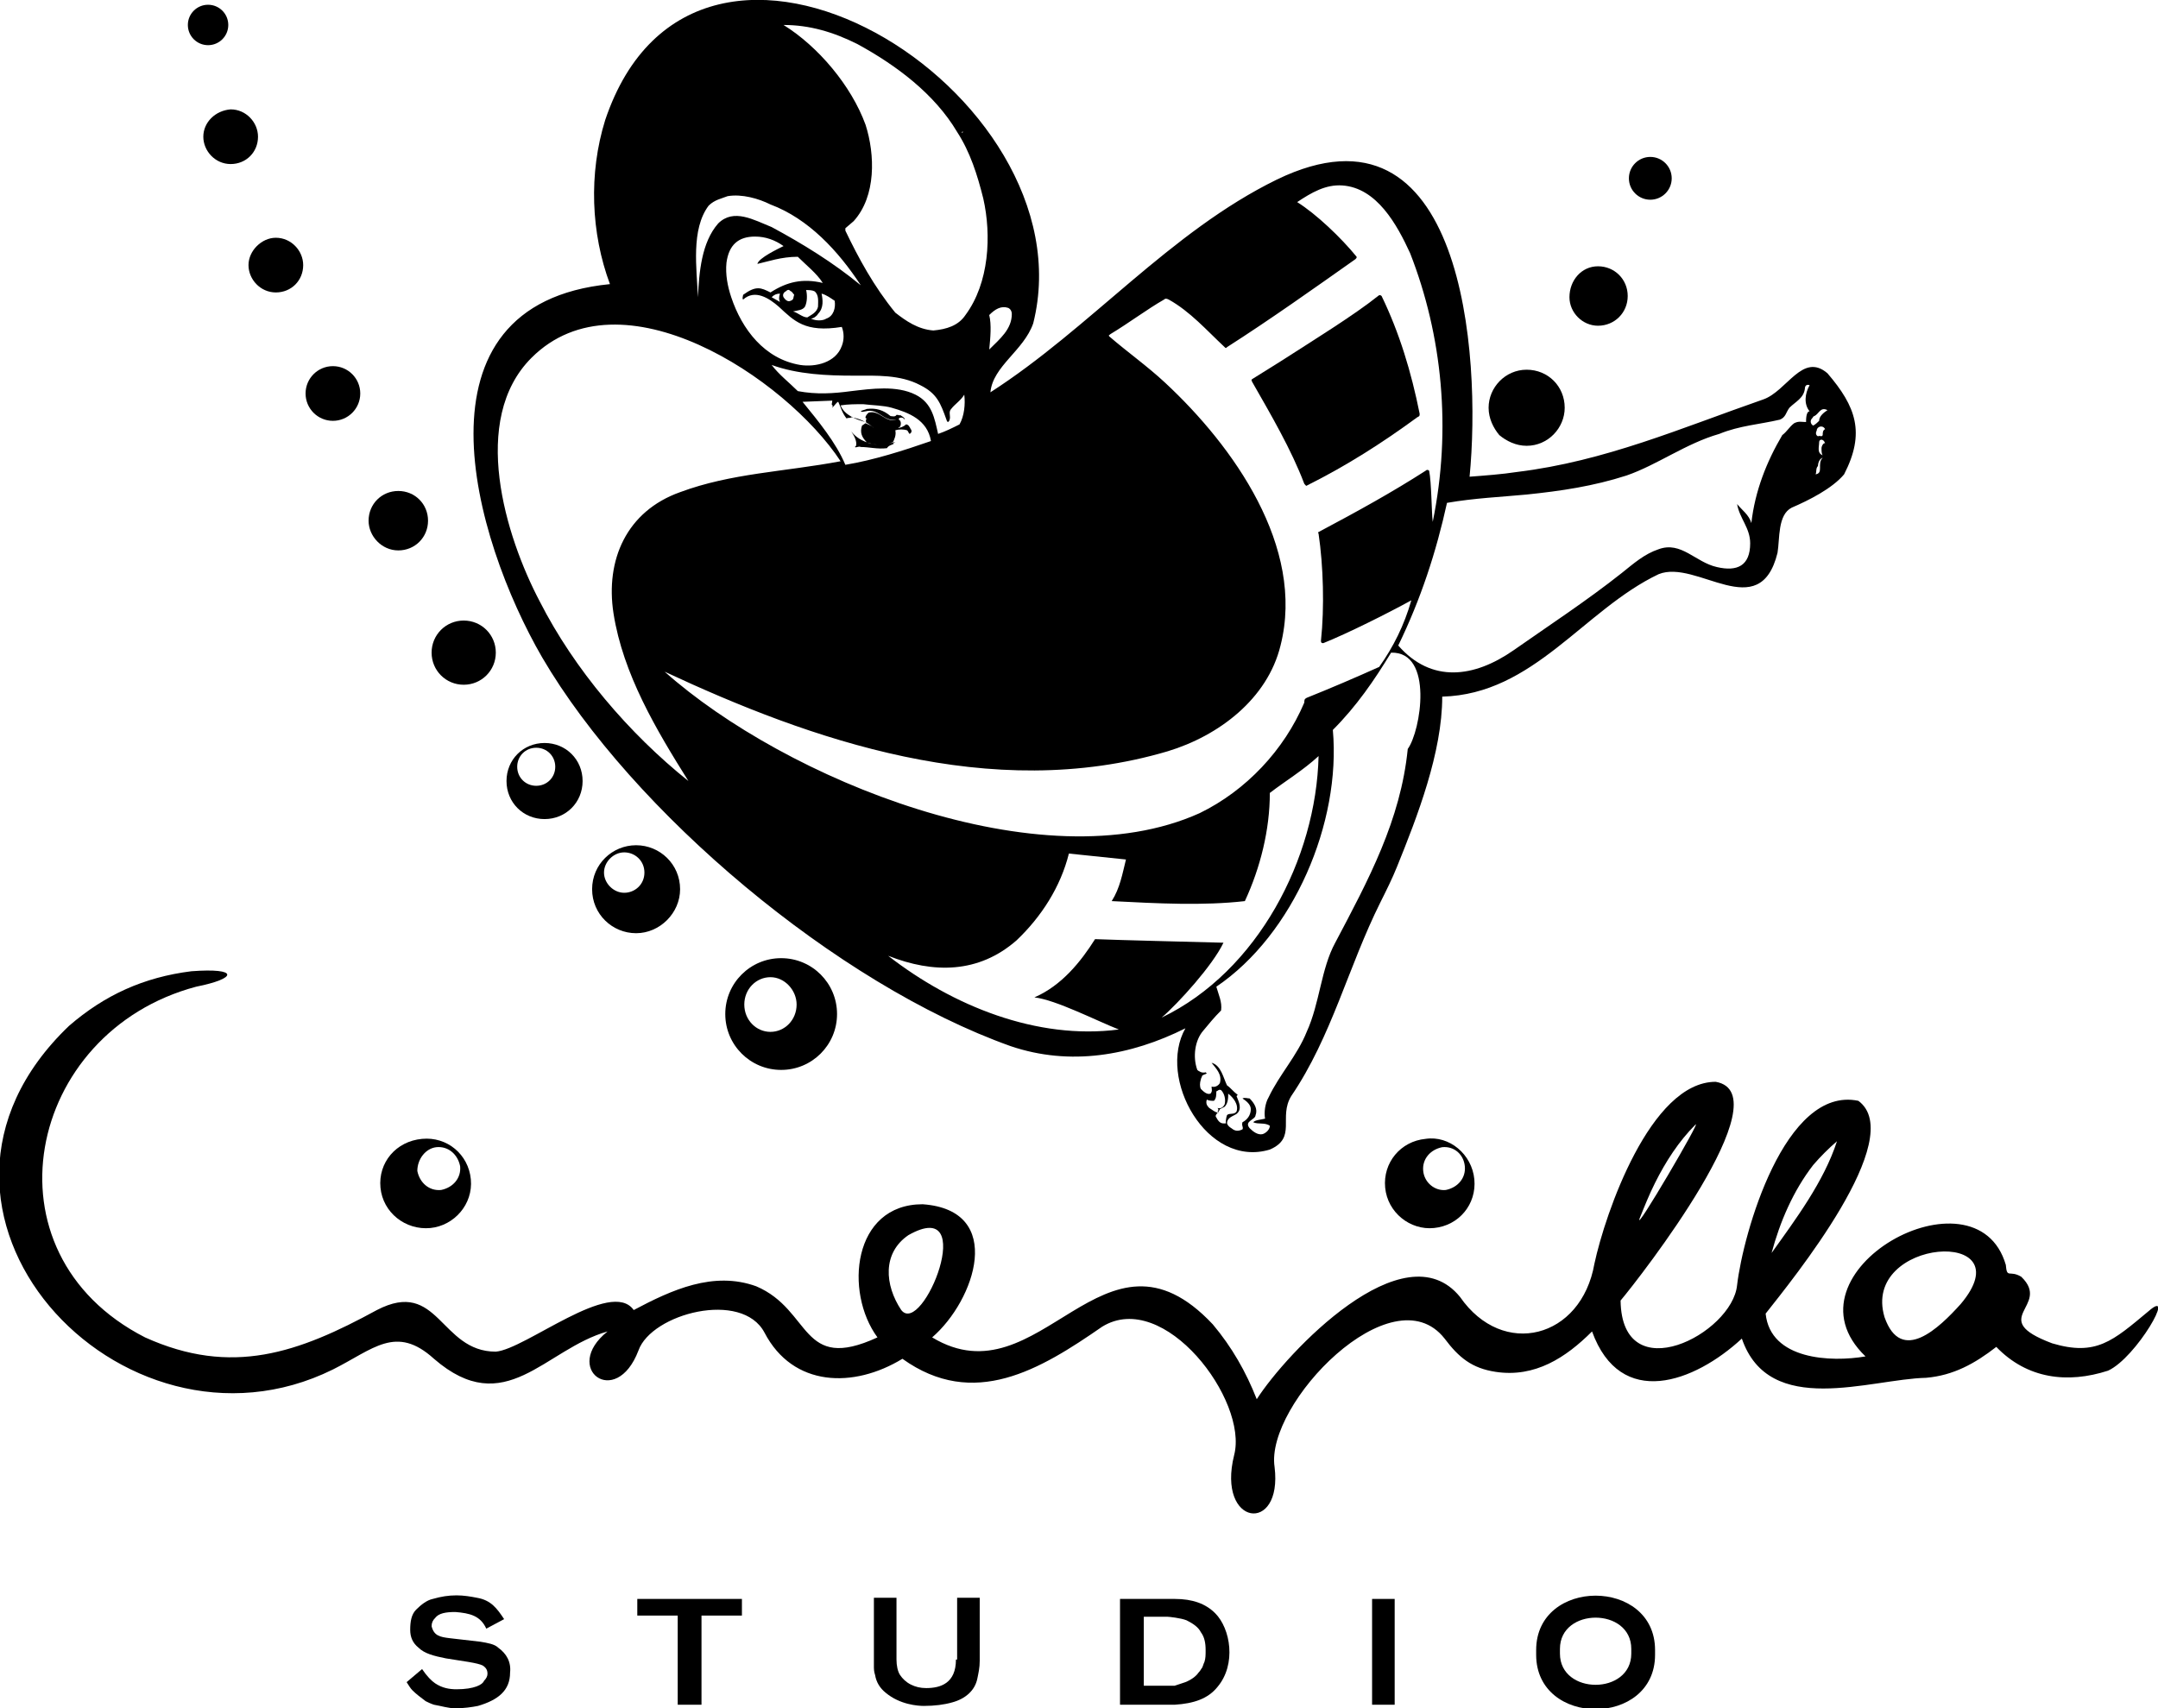 <?xml version="1.0" encoding="utf-8"?>
<!-- Generator: Adobe Illustrator 27.6.1, SVG Export Plug-In . SVG Version: 6.00 Build 0)  -->
<svg version="1.1"
	 id="svg6" xmlns:inkscape="http://www.inkscape.org/namespaces/inkscape" xmlns:svg="http://www.w3.org/2000/svg" xmlns:sodipodi="http://sodipodi.sourceforge.net/DTD/sodipodi-0.dtd"
	 xmlns="http://www.w3.org/2000/svg" xmlns:xlink="http://www.w3.org/1999/xlink" x="0px" y="0px" width="181.5px" height="143.7px"
	 viewBox="0 0 181.5 143.7" style="enable-background:new 0 0 181.5 143.7;" xml:space="preserve">
<style type="text/css">
	.st0{fill-rule:evenodd;clip-rule:evenodd;}
</style>
<sodipodi:namedview  bordercolor="#000000" borderopacity="0.25" id="namedview6" inkscape:current-layer="svg6" inkscape:cx="69.333333" inkscape:cy="96.91954" inkscape:deskcolor="#d1d1d1" inkscape:pagecheckerboard="0" inkscape:pageopacity="0.0" inkscape:showpageshadow="2" inkscape:window-height="1001" inkscape:window-maximized="1" inkscape:window-width="1920" inkscape:window-x="-9" inkscape:window-y="-9" inkscape:zoom="2.71875" pagecolor="#ffffff">
	</sodipodi:namedview>
<g>
	<path class="st0" d="M85,88c5,1.7,10.1,0.8,14.7-1.5c-2.4,4.2,1.8,11.8,7.1,10.2c2.3-1,0.7-2.7,1.8-4.5c3.4-5,4.8-10.9,7.5-16.3
		c0.5-1,1-2,1.4-3c1.7-4.2,3.8-9.6,3.8-14.3c7.7-0.2,11.9-7.3,18.2-10.3c3.2-1.3,8.5,4.3,10-1.8c0.2-1.2,0-3.2,1.2-3.8
		c1.4-0.6,3.4-1.6,4.4-2.8c1.8-3.5,1-5.7-1.4-8.5c-2.1-1.8-3.4,1.5-5.4,2.2c-6.9,2.4-13.3,5.2-20.7,6.1c-1.3,0.2-2.7,0.3-4,0.4
		c1-10.2-0.5-32.6-16.2-25c-9,4.4-15.7,12.5-24.1,17.9c0.2-2.2,2.8-3.5,3.6-5.8c4.9-19.5-28.3-40-36-17.1c-1.4,4.5-1.2,9.5,0.4,13.8
		c-17.2,1.7-11.5,21.4-5.7,31.4C53.2,68.3,70.4,82.8,85,88z M83.2,26.5c0.5-0.5,1-0.8,1.6-0.6c0.2,0.1,0.3,0.3,0.3,0.5
		c0,1.3-1,2.1-1.9,3C83.3,28.4,83.4,27.3,83.2,26.5z M97.7,85.6c1.4-1.2,4.3-4.4,5.2-6.3c-3.8-0.1-8.1-0.2-10.8-0.3
		c-1.2,1.9-2.8,3.9-5.1,4.9c1.8,0.2,5.3,2,7.1,2.7c-6.9,0.9-14-2-19.4-6.2c3.8,1.5,7.6,1.5,10.8-1.3c2.1-2,3.7-4.5,4.4-7.3l4.8,0.5
		c-0.3,1.2-0.5,2.4-1.2,3.5c3.9,0.2,7.7,0.4,11.2,0c1.3-2.8,2.1-6,2.1-9.1c1.3-1,2.8-1.9,4.1-3.1C110.7,72.2,105.8,81.7,97.7,85.6z
		 M101.5,92.5c0.2,0.1,0.4,0.1,0.6,0.1c0.2-0.2,0.2-0.5,0.2-0.8c0.1,0,0.2-0.2,0.4-0.1c0.3,0.3,0.4,0.8,0.3,1.2
		c-0.1,0.2-0.3,0.4-0.6,0.3c0.1,0.1,0.1,0.2,0,0.3l0.1,0.1c-0.3,0-0.6-0.3-0.8-0.4C101.5,93,101.4,92.8,101.5,92.5z M103.1,94.5
		l-0.2,0c-0.2,0-0.4-0.1-0.6-0.5c-0.2-0.2,0.2-0.4,0.3-0.7l0.4-0.2c0.3-0.3,0.3-0.8,0.3-1.1c0.4,0.3,0.9,0.9,0.7,1.5
		c-0.2,0.3-0.6,0.1-0.8,0.3C103.1,94.1,103.1,94.3,103.1,94.5z M118.4,63c-0.6,6-3.3,11-6.1,16.3c-1.2,2.2-1.3,5.1-2.4,7.5
		c-0.8,2-2.3,3.6-3.2,5.5c-0.3,0.5-0.4,1.3-0.3,1.8c-0.4,0.1-0.8,0.1-1,0.3c0.4,0.2,1,0,1.4,0.3c0,0.3-0.3,0.6-0.6,0.7
		c-0.4,0.1-0.8-0.2-1.1-0.5c-0.5-0.6,0.5-0.7,0.5-1.1c0.2-0.5-0.1-1-0.5-1.4c-0.2,0-0.4-0.1-0.6,0c0.3,0.2,0.7,0.5,0.7,0.9
		c0,0.5-0.3,0.9-0.7,1.1c-0.1,0.3,0.1,0.4,0,0.6c-0.2,0.1-0.5,0.2-0.8,0c-0.1-0.1-0.4-0.2-0.5-0.5c0-0.5,0.5-0.6,0.8-0.8
		c0.5-0.4,0.2-1,0-1.5l0.1-0.1c-0.4-0.3-0.6-0.6-0.9-0.8c-0.3-0.6-0.5-1.7-1.3-1.9c0.4,0.5,0.9,1,0.7,1.7c-0.1,0.2-0.4,0.4-0.7,0.3
		c0,0.2,0.1,0.4-0.1,0.6c-0.3,0.1-0.6-0.2-0.8-0.4c-0.1-0.2-0.1-0.5,0-0.8c0-0.1,0.1-0.2,0.1-0.3c0.1-0.1,0.2-0.1,0.4-0.2l-0.1-0.1
		c-0.3,0.1-0.6-0.1-0.7-0.2c-0.4-1.1-0.2-2.5,0.5-3.3c0.5-0.6,0.9-1.1,1.5-1.7c0.1-0.7-0.2-1.3-0.4-2c6.5-4.4,10.5-13.8,9.8-21.6
		c2-2,3.5-4.2,4.9-6.5C120.6,54.8,119.5,61.5,118.4,63z M152.7,39.9c0.1-0.2,0-0.5,0.2-0.7c0-0.2,0.1-0.6,0.4-0.7
		C152.8,39,153.4,39.8,152.7,39.9z M153.3,36.6c-0.1,0.2-0.2,0-0.4,0.1c-0.2-0.1-0.2-0.3-0.1-0.5c0-0.3,0.5-0.5,0.7-0.1
		C153.3,36.2,153.3,36.4,153.3,36.6z M153.2,37.7c0,0.2,0,0.5,0.1,0.6c-0.5-0.2-0.3-0.7-0.3-1.1c0-0.3,0.4-0.3,0.5,0.1
		C153.4,37.2,153.2,37.5,153.2,37.7z M152.4,35.2c0.1-0.1,0.1-0.2,0.2-0.2c0.4-0.2,0.5-0.8,1.1-0.5c-0.3,0.2-0.7,0.5-0.7,0.9
		c-0.1,0.1-0.3,0.3-0.5,0.4C152.3,35.7,152.2,35.4,152.4,35.2z M128.4,41.6c2.9-0.3,5.6-0.7,8.4-1.6c2.6-0.9,5-2.7,7.8-3.5
		c1.7-0.7,3.4-0.8,5.1-1.2c0.5-0.2,0.5-0.6,0.8-1c0.5-0.5,1.2-0.8,1.3-1.6c0-0.2,0.1-0.4,0.4-0.3c-0.4,0.7-0.5,1.6,0,2.2
		c-0.3,0-0.3,0.7-0.3,0.9c-0.4,0-0.6-0.1-1,0.1c-0.4,0.3-0.6,0.7-1,1c-1.3,2.2-2.3,4.7-2.6,7.4c-0.2-0.7-0.8-1.1-1.2-1.6
		c0.2,1.2,1.1,2,1.1,3.3c0,1.9-1.1,2.4-2.8,2c-1.8-0.4-3-2.2-4.9-1.5c-1.2,0.4-2.1,1.2-3.1,2c-2.9,2.3-6.1,4.4-9.1,6.5
		c-3.3,2.3-6.9,2.8-9.7-0.4c1.9-3.9,3.2-7.9,4.1-12C124,41.9,126.3,41.8,128.4,41.6z M98.2,63.2c4.3-1.3,8.4-4.4,9.5-8.9
		c2.1-8.3-4-16.8-9.7-22.1c-1.5-1.4-3.2-2.6-4.7-3.9c-0.1-0.1,0-0.1,0.1-0.2c1.5-0.9,3.1-2.1,4.5-2.9c0.1-0.1,0.2-0.1,0.4,0
		c1.8,1,3.2,2.6,4.7,4c0.1,0.1,0.1,0.1,0.2,0c3.6-2.3,7.4-5,10.8-7.4c0.1-0.1,0.1-0.1,0.1-0.2c-1.3-1.6-3.4-3.6-5-4.6c0,0,0,0,0,0
		c1.2-0.8,2.4-1.5,3.8-1.4c2.9,0.2,4.6,3.3,5.7,5.7c2.7,6.9,3.5,14.8,1.9,22.6c-0.1-0.8-0.1-3.3-0.3-4.3c-0.1-0.1-0.2-0.1-0.3,0
		c-2.8,1.8-5.7,3.4-8.9,5.1c-0.1,0.1-0.2,0-0.1,0.2c0.4,2.7,0.5,6.2,0.2,9c0,0.2,0.1,0.2,0.2,0.2c2-0.8,5.4-2.5,7.4-3.6
		c-0.6,2.1-1.5,3.9-2.7,5.6c-2,0.9-4.1,1.8-6.1,2.6c-0.2,0.1-0.2,0.2-0.2,0.4c-1.7,4-4.9,7.4-8.8,9.3C87.6,74.4,66,65.5,55.9,56.5
		C68.1,62.2,83.3,67.6,98.2,63.2z M67.1,21.6c0.7,0.7,1.6,1.4,2.1,2.2c-1.7-0.4-3-0.1-4.4,0.8c-0.8-0.4-1.2-0.6-2.3,0.2
		c0,0.1-0.1,0.3,0,0.4c1-0.9,2.2-0.1,3,0.6c1.3,1.2,2.2,2.2,5.3,1.7c0.2,0.5,0.2,1.1,0,1.6c-0.5,1.4-2.2,1.8-3.5,1.6
		c-3-0.5-4.9-3-5.8-5.7c-0.3-0.9-0.5-1.9-0.4-2.9c0.2-1.5,1-2.2,2.4-2.2c0.9,0,1.7,0.3,2.4,0.8c-0.4,0.2-2.1,1-2.2,1.5
		C64.6,22,65.7,21.6,67.1,21.6z M67.7,25.8c0.2-0.4,0.2-1,0.1-1.4c0.2,0,0.5,0,0.7,0.1c0.4,0.3,0.3,0.9,0.3,1.3
		c-0.1,0.5-0.6,0.7-0.9,0.9c-0.4,0-0.8-0.4-1.2-0.5C67.1,26.1,67.5,26.1,67.7,25.8z M66.5,25.3c-0.2,0.1-0.4,0-0.6-0.3
		c-0.1-0.2,0-0.4,0.2-0.5c0.2-0.2,0.3-0.1,0.4,0c0.1,0,0.2,0.2,0.3,0.3C66.7,25,66.8,25.2,66.5,25.3z M68.8,26.4
		c0.5-0.5,0.4-1.2,0.3-1.7c0.4,0.1,0.8,0.4,1.1,0.6c0.1,0.6-0.1,1.3-0.7,1.5c-0.3,0.2-0.9,0.2-1.3,0C68.4,26.8,68.7,26.6,68.8,26.4z
		 M65.6,25.4L64.9,25c0.2-0.2,0.4-0.3,0.7-0.3C65.5,25,65.5,25.2,65.6,25.4z M71.8,31.6c1.9,0,3.9-0.1,5.6,0.8
		c1.4,0.7,1.7,1.5,2.2,2.9c0.1,0.4,0.3,0.1,0.3-0.2c0-0.2-0.1-0.5,0.1-0.7c0.3-0.4,0.8-0.7,1.1-1.2c0.1,0.8,0,1.8-0.4,2.5
		c-0.6,0.3-1.2,0.6-1.8,0.8c-0.3-1.3-0.5-2.6-1.9-3.3c-1.6-0.8-3.7-0.5-5.4-0.3c-1.5,0.2-2.9,0.3-4.5,0c-0.7-0.7-1.6-1.4-2.2-2.2
		C67.1,31.5,69.6,31.6,71.8,31.6z M70,33.7c0,0.2-0.1,0.3,0,0.4c0.1,0,0,0.1,0,0.2c0.2-0.2,0.4-0.5,0.5-0.5c0.2,0.4,0.3,0.9,0.7,1.4
		c0.2-0.1,0.3,0,0.4-0.1c0.7,0.1,1.3,0.4,1.9,0.9c-0.2-0.2-0.5-0.3-0.7-0.4l-0.3,0.2c-0.2,0.6,0,1,0.4,1.4c0.4,0.2,0.8,0.2,1.1,0.2
		c-0.3,0-0.6,0-0.8-0.1c-0.7-0.2-1.2-0.5-1.6-1c0.2,0.3,0.5,0.8,0.4,1.2l-0.1,0.1c0.1,0.1,0.3-0.1,0.5,0c0.7,0,1.4,0.2,2.2,0.1
		c0.1-0.2,0.4-0.3,0.7-0.4c-0.1,0-0.1,0.1-0.2,0l0.2-0.1c-0.2,0-0.4,0.1-0.6,0.1c0.2,0,0.3-0.1,0.4-0.1c0.1-0.2,0.3-0.6,0.2-1
		c0.3-0.1,0.7-0.1,1,0c0.1,0.1,0.1,0.2,0.2,0.3c0.2-0.1,0.2-0.3,0.1-0.4c-0.1-0.2-0.2-0.4-0.4-0.4c-0.2,0.2-0.5,0.3-0.7,0.3
		c0.1,0,0.1-0.1,0.2-0.1c0.1-0.2,0.1-0.5-0.1-0.6c0,0,0,0,0,0l0-0.1c0.1-0.1,0.3-0.1,0.4,0l0.1,0.1c0-0.2-0.3-0.3-0.4-0.4
		c0,0.1-0.1,0-0.2,0l-0.1,0c-0.1,0.2-0.4,0.1-0.5,0.1c-0.6-0.5-1.2-0.7-2-0.6c-0.2,0.1-0.4,0.1-0.5,0.2c0.1,0.1,0.3,0,0.4,0
		c1.1-0.3,1.5,0.9,2.6,0.7c-0.9,0.3-1.4-0.8-2.3-0.6c-0.1,0-0.5,0.5-0.2,0.5c-0.1,0.1-0.1,0.3,0,0.4l-0.1-0.1
		c-0.8-0.2-1.8-0.6-2.1-1.4c0.6-0.1,1.3-0.1,1.9-0.1c0.8,0.1,1.7,0.1,2.4,0.3c1.4,0.4,3,1,3.3,2.8c-2.3,0.8-4.8,1.6-7.2,2
		c-0.8-1.9-2.3-3.7-3.6-5.3L70,33.7z M81,11.1L81,11.1l-0.1,0.1C80.9,11.2,80.9,11,81,11.1z M72.1,3.7c3.3,1.8,6.5,4.2,8.4,7.4
		c1.1,1.7,1.7,3.6,2.2,5.6c0.7,3.1,0.5,7.1-1.5,9.8c-0.6,0.9-1.6,1.2-2.7,1.3c-1.3-0.1-2.3-0.8-3.2-1.5c-1.8-2.2-3.1-4.6-4.2-6.9
		l0-0.2l0.7-0.6c1.9-2.1,1.8-5.6,1-8.1c-1.2-3.3-4-6.6-6.9-8.4C68.1,2.1,70.1,2.7,72.1,3.7z M59.6,17.3c0.5-0.5,1.1-0.6,1.6-0.8
		c1.2-0.2,2.6,0.2,3.6,0.7c3.2,1.2,5.7,3.9,7.6,6.8c-2.3-1.9-4.9-3.5-7.5-4.9c-1.5-0.6-3.2-1.6-4.5-0.3c-1.4,1.6-1.6,4.1-1.7,6.2
		C58.6,22.6,58.1,19.3,59.6,17.3z M44.7,30.1c7.5-7.5,21.4,1.7,26,8.7c-4.8,0.9-9.2,1-13.5,2.6c-4.5,1.6-6.3,5.7-5.6,10.2
		c0.8,5.1,3.6,9.8,6.3,14.1c-5-4-9.6-9.4-12.5-15.1C42.5,45.1,39.5,35.3,44.7,30.1z"/>
	<path class="st0" d="M110,40.8c3.2-1.6,6.2-3.5,9.2-5.7c0.2-0.1,0.2-0.1,0.2-0.3c-0.7-3.5-1.7-6.8-3.2-9.9c-0.1-0.1-0.2-0.1-0.3,0
		c-2,1.6-5.4,3.7-8.2,5.5c-0.8,0.5-1.6,1-2.4,1.5c-0.1,0.1,0,0.1,0,0.2c1.6,2.8,3.3,5.7,4.4,8.6C109.9,40.9,109.8,40.9,110,40.8z"/>
	<path class="st0" d="M32,99.9c0.2,2.1,2.1,3.6,4.2,3.4c2-0.2,3.6-2,3.4-4.1c-0.2-2.1-2-3.6-4.1-3.4C33.3,96,31.8,97.8,32,99.9z
		 M36.7,96.5c1-0.1,1.8,0.6,2,1.6c0.1,1-0.6,1.8-1.6,2c-1,0.1-1.8-0.6-2-1.6C35.1,97.5,35.8,96.6,36.7,96.5z"/>
	<path class="st0" d="M119.9,95.8c-2.1,0.2-3.6,2-3.4,4.1c0.2,2.1,2.1,3.6,4.1,3.4c2.1-0.2,3.6-2,3.4-4.1
		C123.8,97.1,121.9,95.5,119.9,95.8z M123.2,98.1c0.1,1-0.6,1.8-1.6,2c-0.9,0.1-1.8-0.6-1.9-1.6c-0.1-1,0.6-1.8,1.6-2
		C122.3,96.4,123.1,97.1,123.2,98.1z"/>
	<path class="st0" d="M180.7,110.3c-3,2.5-4.4,3.8-8.1,2.7c-5.6-2.1,0-3.1-2.6-5.6c-1-0.6-1.2,0.2-1.3-1c-2.5-8.6-19.2,0.6-11.8,7.7
		c-2.9,0.5-8,0.3-8.4-3.6c2.2-2.8,12-14.8,7.8-17.9c-6.2-1.3-9.7,11.2-10.2,15.5c-0.4,4.1-9.7,8.9-9.8,1.3c1.6-1.9,13.7-17.4,8-18.4
		c-5.5,0-9.3,11.1-10.2,15.3c-1.1,6.3-7.7,8-11.3,2.8c-4.7-5.8-14.6,4.7-17.1,8.6c-0.9-2.3-2.1-4.4-3.7-6.3
		c-9.2-9.8-14.5,6.6-23.6,1.1c3.6-3.1,6.2-10.7-0.8-11.2c-5.9,0-6.6,7.4-3.8,11.2c-6.5,3-5.5-2.3-10.2-4.3c-3.6-1.3-7.1,0.3-10.3,2
		c-1.9-2.7-9.1,3.3-11.6,3.5c-4.7,0-4.8-6.2-10-3.5c-6.6,3.6-12.2,5.6-19.5,2.3c-13.9-7.1-10-25.7,4.3-29.5c3.5-0.7,3.6-1.6-0.4-1.3
		c-4,0.5-7.3,2-10.3,4.6c-16.2,15.5,4.4,37.7,22.2,28.9c3.4-1.7,5.3-3.8,8.5-0.9c6,5.2,9.3-0.8,14.6-2.3c-3.9,3.1,0.7,6.6,2.6,1.6
		c1.1-3.1,8.7-5.1,10.6-1.5c2.4,4.6,7.5,4.7,11.6,2.2c6,4.3,11.6,0.9,16.8-2.7c5.2-3.2,12.3,6.2,11.1,10.8c-1.5,6,4.1,6.7,3.4,1
		c-0.8-5.3,9.9-16.4,14.3-10.8c1.2,1.6,2.3,2.5,4.3,2.8c3.3,0.5,5.9-1.2,8.1-3.4c2.4,6.6,8.6,4.3,12.6,0.6
		c2.3,6.7,10.8,3.4,15.5,3.3c2.3-0.2,4.1-1.2,5.9-2.6c2.6,2.7,6,3.1,9.4,2C179.7,114.2,183.1,108.2,180.7,110.3z M152.5,98
		c0.6-0.7,1.3-1.4,2-2c-1.1,3.4-3.5,6.6-5.5,9.4C149.7,102.8,150.8,100.2,152.5,98z M137.9,102.5c0.4-1,0.8-2,1.3-3
		c0.9-1.8,2-3.5,3.4-4.9C143.2,94,137.4,103.9,137.9,102.5z M75.8,110.2c-1.4-2.1-1.6-4.8,0.6-6.3C82.4,100.5,77.6,112.5,75.8,110.2
		z M164.9,109.7c-1.8,2-5,5.1-6.4,1.1C156.5,104.1,170.4,103.2,164.9,109.7z"/>
	<path class="st0" d="M129.2,138.8v0.4c0,6.1,10,6.1,10,0v-0.4C139.2,132.7,129.2,132.7,129.2,138.8z M137.2,139.1c0,3.5-6,3.5-6,0
		v-0.4c0-3.5,6-3.5,6,0V139.1z"/>
	<rect x="115.4" y="134.5" class="st0" width="1.9" height="8.9"/>
	<polygon class="st0" points="53.6,135.9 57,135.9 57,143.4 59,143.4 59,135.9 62.4,135.9 62.4,134.5 53.6,134.5 	"/>
	<path class="st0" d="M41.9,138.6c-0.3-0.3-0.9-0.4-1.5-0.5l-2.6-0.3c-0.8-0.1-1.3-0.2-1.5-1c0-0.3,0.1-0.5,0.3-0.7
		c0.3-0.4,0.9-0.5,1.7-0.5c1.2,0.1,2.1,0.3,2.6,1.4l1.5-0.8c-0.6-0.9-1.1-1.6-2.3-1.8c-0.5-0.1-1.1-0.2-1.7-0.2
		c-0.7,0-1.3,0.1-2,0.3c-0.5,0.1-1,0.5-1.4,0.9c-0.4,0.4-0.5,1-0.5,1.7c0,0.6,0.2,1.1,0.7,1.5c0.5,0.5,1.3,0.7,2.3,0.9l1.9,0.3
		c0.6,0.1,1,0.2,1.2,0.3c0.3,0.2,0.4,0.4,0.4,0.7c0,0.2-0.1,0.4-0.3,0.6c-0.1,0.3-0.8,0.7-2.3,0.7c-0.6,0-1.2-0.1-1.8-0.5
		c-0.3-0.2-0.7-0.6-1.1-1.2l-1.3,1.1c0.2,0.3,0.3,0.5,0.5,0.7c0.3,0.3,0.7,0.6,1.1,0.9c0.2,0.1,0.4,0.2,0.7,0.3
		c0.6,0.1,1.2,0.3,1.8,0.3c0.7,0,1.4-0.1,1.9-0.2c1.7-0.5,2.7-1.3,2.7-2.8C43,139.8,42.6,139.1,41.9,138.6z"/>
	<path class="st0" d="M98.8,134.5h-4.6v8.9h4.6c1.6-0.1,2.8-0.5,3.6-1.5c1.6-1.9,1.1-4.9-0.2-6.2
		C101.4,134.9,100.3,134.5,98.8,134.5z M101.3,139.8c-0.1,0.2-0.1,0.3-0.2,0.5c-0.1,0.1-0.1,0.2-0.3,0.4c-0.2,0.3-0.6,0.6-1.1,0.8
		c-0.3,0.1-0.6,0.2-0.9,0.3h-2.6v-5.8h2c0.1,0,1.1,0.1,1.6,0.3c0.6,0.3,1,0.6,1.2,1c0.3,0.4,0.4,0.9,0.4,1.5
		C101.4,139.2,101.4,139.5,101.3,139.8z"/>
	<path class="st0" d="M80.4,139.6c0,2-1.3,2.4-2.5,2.4c-0.5,0-0.9-0.1-1.3-0.3c-0.4-0.2-0.7-0.5-0.9-0.8s-0.3-0.8-0.3-1.3v-5.2h-1.9
		v5.7c0,0.3,0,0.5,0.1,0.8c0.1,0.6,0.4,1.1,0.9,1.5c1.2,1,2.7,1.1,3.2,1.1c0.9,0,1.7-0.1,2.4-0.3c1.1-0.3,1.9-1,2.1-2
		c0.1-0.5,0.2-0.9,0.2-1.5v-5.3h-1.9V139.6z"/>
	<ellipse class="st0" cx="17.5" cy="2.1" rx="1.7" ry="1.7"/>
	<path class="st0" d="M17.1,11.5c0,1.2,1,2.3,2.3,2.3c1.3,0,2.3-1,2.3-2.3c0-1.2-1-2.3-2.3-2.3C18.1,9.3,17.1,10.3,17.1,11.5z"/>
	<path class="st0" d="M20.9,22.3c0,1.2,1,2.3,2.3,2.3c1.3,0,2.3-1,2.3-2.3c0-1.2-1-2.3-2.3-2.3C22,20,20.9,21.1,20.9,22.3z"/>
	<ellipse class="st0" cx="28" cy="33.1" rx="2.3" ry="2.3"/>
	<path class="st0" d="M33.5,46.3c1.4,0,2.5-1.1,2.5-2.5c0-1.4-1.1-2.5-2.5-2.5c-1.4,0-2.5,1.1-2.5,2.5C31,45.1,32.1,46.3,33.5,46.3z
		"/>
	<path class="st0" d="M39,57.6c1.5,0,2.7-1.2,2.7-2.7s-1.2-2.7-2.7-2.7c-1.5,0-2.7,1.2-2.7,2.7S37.5,57.6,39,57.6z"/>
	<path class="st0" d="M42.6,65.7c0,1.8,1.4,3.2,3.2,3.2s3.2-1.4,3.2-3.2s-1.4-3.2-3.2-3.2S42.6,63.9,42.6,65.7z M46.7,64.5
		c0,0.9-0.7,1.6-1.6,1.6s-1.6-0.7-1.6-1.6s0.7-1.6,1.6-1.6S46.7,63.6,46.7,64.5z"/>
	<path class="st0" d="M49.8,74.8c0,2.1,1.7,3.7,3.7,3.7s3.7-1.7,3.7-3.7c0-2.1-1.7-3.7-3.7-3.7S49.8,72.7,49.8,74.8z M54.2,73.4
		c0,1-0.8,1.7-1.7,1.7s-1.7-0.8-1.7-1.7s0.8-1.7,1.7-1.7S54.2,72.4,54.2,73.4z"/>
	<path class="st0" d="M61,85.3c0,2.6,2.1,4.7,4.7,4.7s4.7-2.1,4.7-4.7s-2.1-4.7-4.7-4.7S61,82.7,61,85.3z M67,84.5
		c0,1.3-1,2.3-2.2,2.3c-1.2,0-2.2-1-2.2-2.3c0-1.3,1-2.3,2.2-2.3S67,83.3,67,84.5z"/>
	<ellipse class="st0" cx="138.8" cy="15" rx="1.8" ry="1.8"/>
	<path class="st0" d="M134.4,27.4c1.4,0,2.5-1.1,2.5-2.5c0-1.4-1.1-2.5-2.5-2.5S132,23.6,132,25C132,26.3,133.1,27.4,134.4,27.4z"/>
	<path class="st0" d="M128.4,37.5c1.8,0,3.2-1.5,3.2-3.2c0-1.8-1.4-3.2-3.2-3.2c-1.8,0-3.2,1.5-3.2,3.2c0,0.9,0.4,1.7,0.9,2.3
		C126.7,37.1,127.5,37.5,128.4,37.5z"/>
</g>
</svg>
